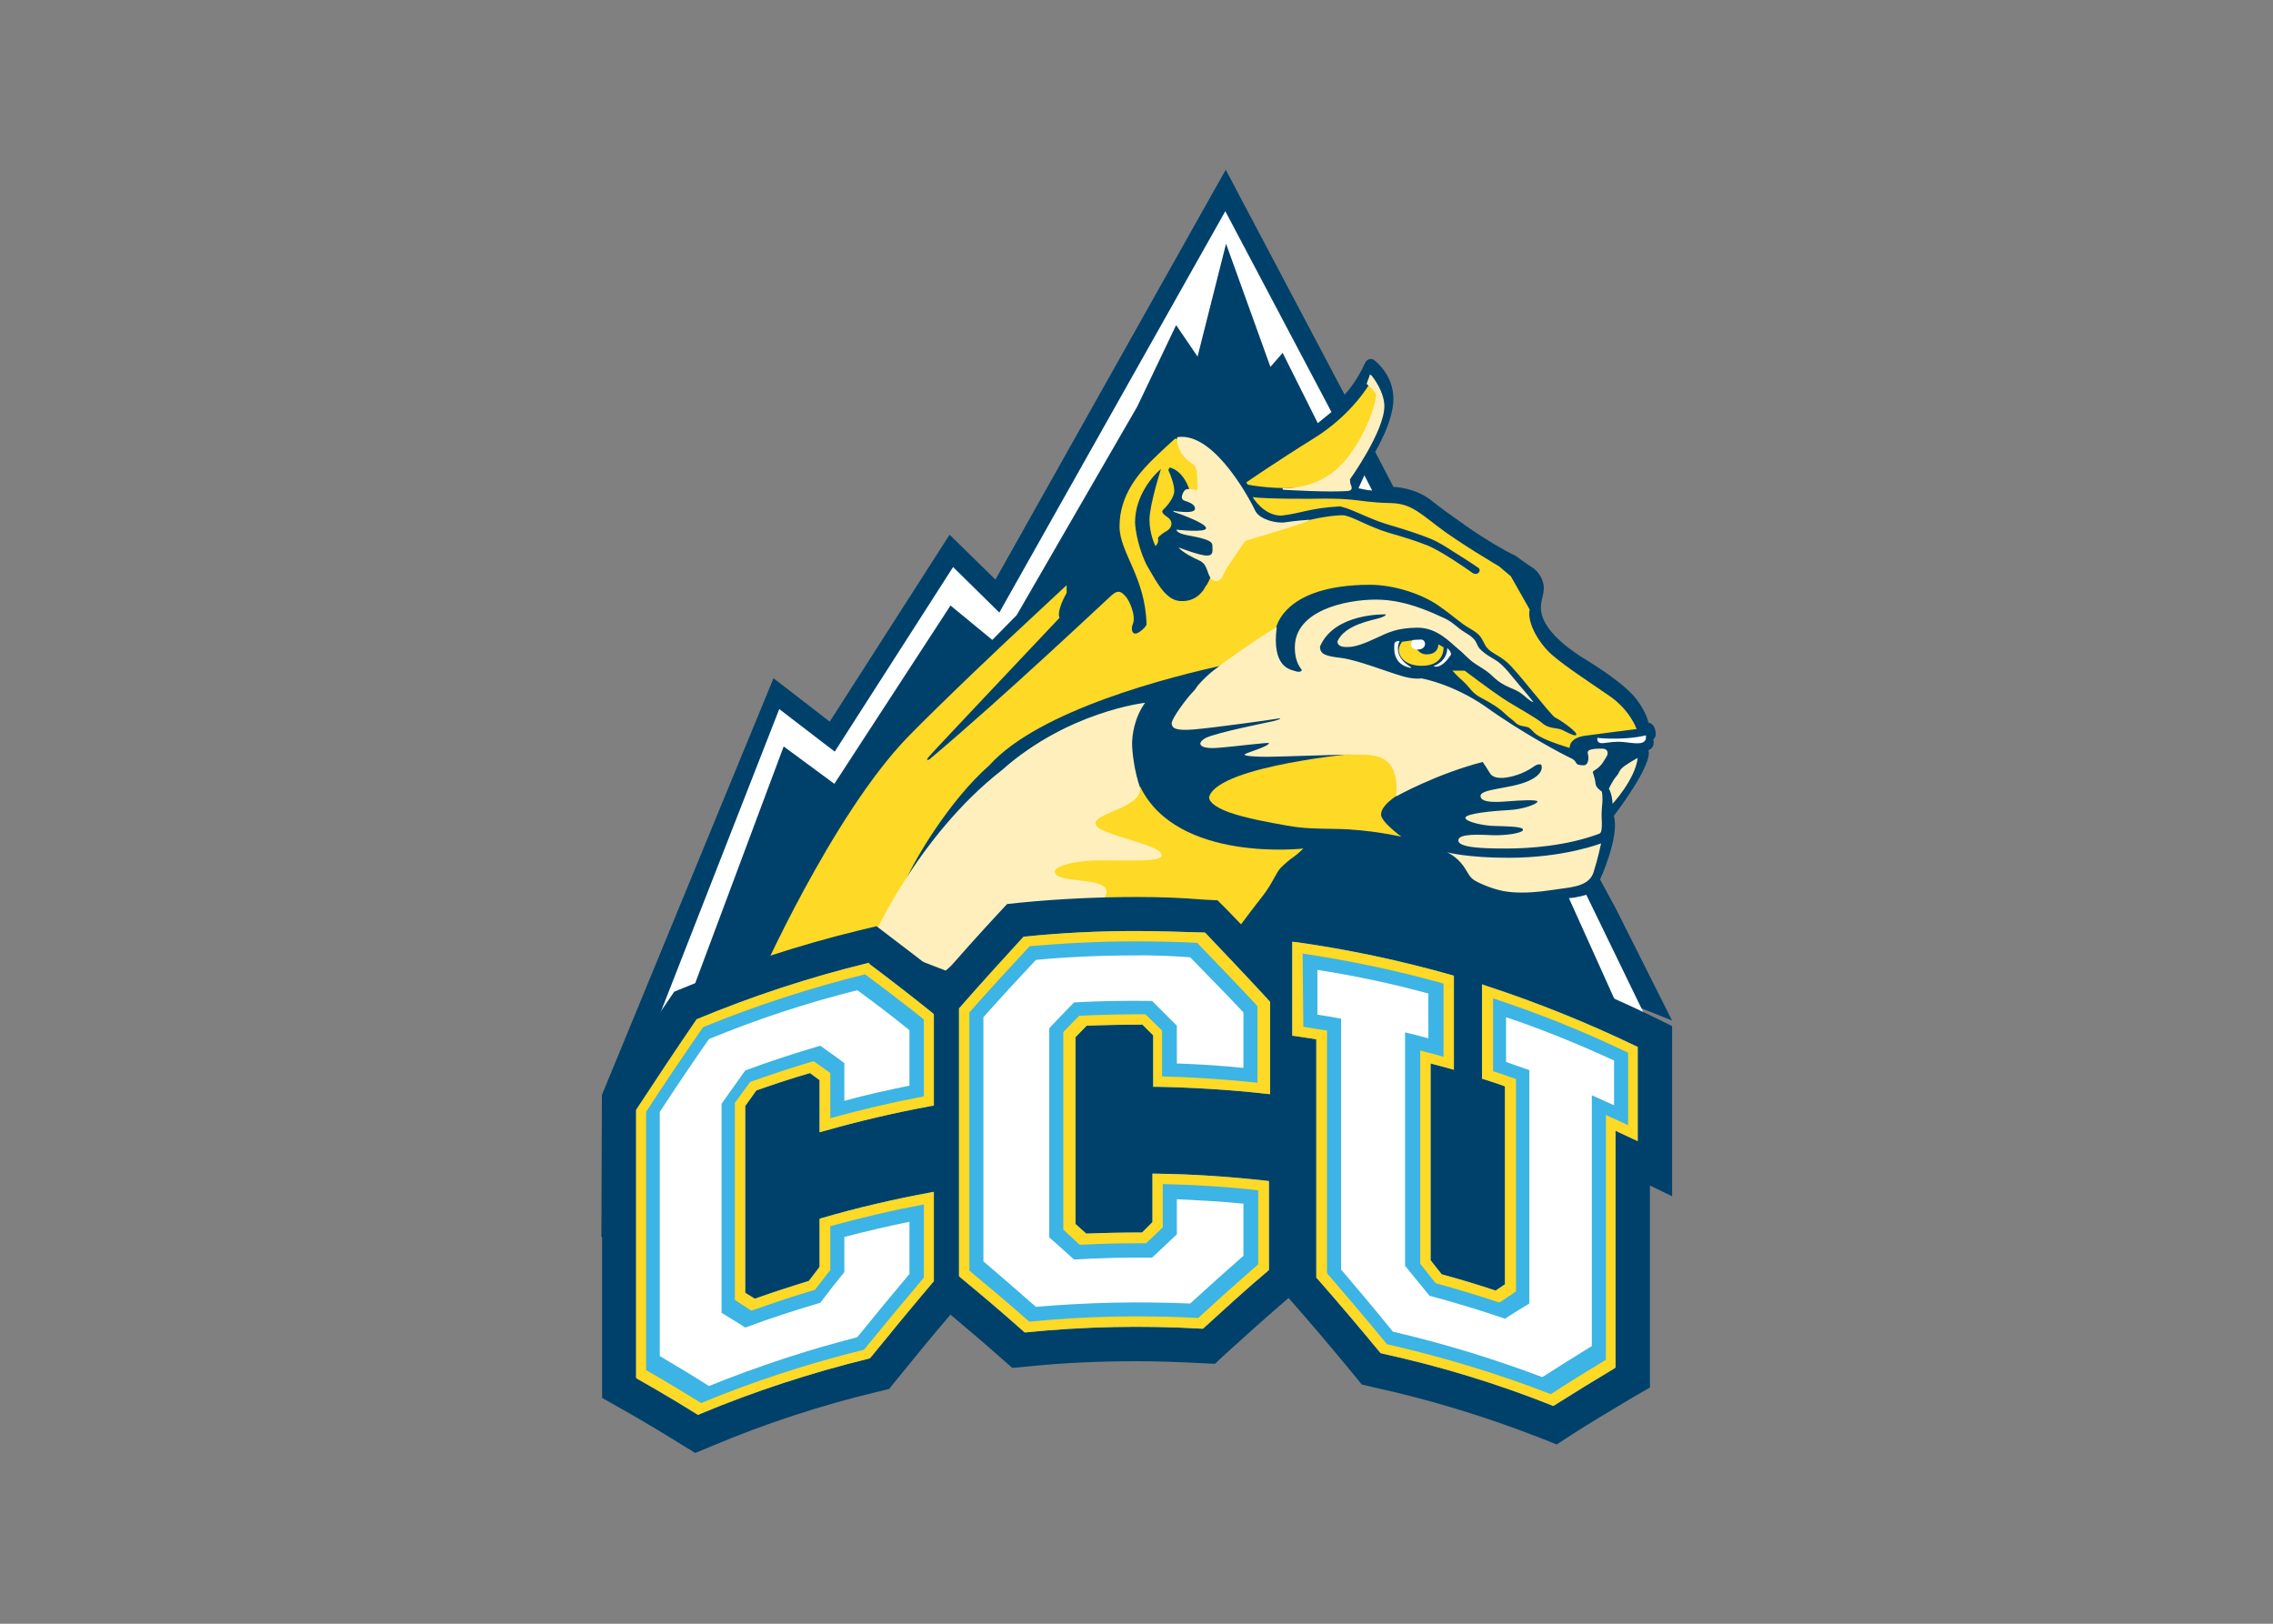 <?xml version="1.0" encoding="utf-8"?>
<!-- Generator: Adobe Illustrator 25.0.0, SVG Export Plug-In . SVG Version: 6.00 Build 0)  -->
<svg version="1.1" id="katman_1" xmlns="http://www.w3.org/2000/svg" xmlns:xlink="http://www.w3.org/1999/xlink" x="0px" y="0px"
	 viewBox="0 0 560 400" style="enable-background:new 0 0 560 400;" xml:space="preserve">
<rect x="0" y="0" width="560" height="400" fill="#808080" stroke="none"/>
<style type="text/css">
	.st0{fill:#00416B;}
	.st1{fill:#FED925;}
	.st2{fill:#FFFFFF;}
	.st3{fill:#FFEFBD;}
	.st4{fill:#3CB4E5;}
</style>
<g transform="matrix(1.215 0 0 -1.215 -194.463 664.5)">
	<path class="st0" d="M487.7,362.7l-3.2,5.9c0,0,4,8.6,2.8,12.9c0,0,8,10.4,7,13.3c0,0,1.4,0.4,1,2.2c0,0,0.5,0.4,0.5,1.1
		c-0.1,2.2-1.5,2.3-1.5,2.3s-0.2,1.7-2.3,4.6c-2.4,3.2-8.3,6.9-11.4,8.8c-3.1,2-8.1,5.8-8.1,9.9c0,1.5,0.6,2.7,0.6,4
		c0,1.3-0.8,3.2-2.4,4.2c-1.6,1-2.4,1.7-2.6,1.8c-0.2,0.2-1.1,0.8-1.5,0.9c-0.5,0.2-4.9,2.6-9.3,5.7c-4.4,3.1-4.5,3.2-6.7,4.9
		c-3.4,2.9-8,3-8,3l-3.7,7.1c0,0,3.7,6.1,3.7,10.7c0,4.8-3.4,7.5-3.9,7.9c-0.5,0.4-1.4,0.3-1.8-0.5c-1.9-4.2-4.2-6.5-4.2-6.5
		l-24.1,45.6l-46.7-83.1l-9.3,9.1l-24.3-37.9l-11.4,8.8l-34.8-84.5l-0.1-28.7l14.9-12.6h40.8l15.2,12.6l13.3-11.7h40l14.4,12.5h3
		l14.1-12.3h38.9l14.5,12.3l0,46.2l8-3.2L487.7,362.7z"/>
	<g transform="matrix(.75 0 0 -.75 306.738 481.97)">
		<path class="st1" d="M174.8,17c0,0-4.7,8.4-15,14.8c-10.3,6.4-18.4,12-18.4,12l0.3,0.6c0,0,5.6,1.2,12.5,0.9
			c6.9-0.3,9.9-2.3,12.7-4.8c2.7-2.5,8-11.3,8-11.3l2.2-9.1L174.8,17z M122.1,32c0,0-3.6,3.2-6.7,6.3c-3,3.1-8.3,8.9-8.3,17.4
			c0,7.1,7,13.7,7.3,26.5c0,0.6-2.1,2.5-3,2.5c-1,0-1.2-1.4-0.7-2.6c0.9-2.2-0.9-6.3-1.9-7.4c-1-1.1-1.9-2.1-3.8-0.4
			c-1.9,1.7-29.2,27.5-49.3,44.4c-1,0.4-0.7-0.1,0.1-1c0.7-0.9,35.1-37.3,35.1-37.3s-1.1-1.3,1.9-6.7v-2.1c0,0-8.6,8-11.7,10.9
			C78,85.3,59.6,102.7,50,112.5c-20.7,21.3-40.7,66.6-40.7,66.6L39.9,168c0,0,8.7-15.1,10.4-18.7c1.7-3.6,10.5-19.2,21.6-29
			c13.5-15,49.3-24.1,64.4-27.3c5.6-2.3,13.1-9.7,13.1-9.7s1.8-11.8,25.4-11.8c6.4,0,13.9,2.4,18.5,5.6c4.6,3.2,5.6,4.5,8.5,6.2
			c2.9,1.7,3,2.3,4.1,4.4c1.1,2.1,3,2.3,5.8,4.6c2.8,2.3,11.8,14.3,13.2,15.1c1.5,0.7,6,3.9,5.7,4.6c-0.2,0.7-2.6-0.7-3.9-1.3
			c-1.3-0.6-3.5-0.2-5.3-1.8c-1.8-1.6-7.2-4.4-10.8-6.8c-3.6-2.4-10.2-7.4-10.2-7.4h-3.3c0,0,1.4,1.6,2.6,2.6c1.1,1,1.7,1.7,2.6,2.8
			c1,1,1.3,1.3,3.4,2.4c2,1.1,3.8,2.1,5.9,4.1c0.7,0.7,1.7,1.3,2.6,2.2c0.9,1,2.7,0.9,3.5,1.3c0.8,0.4,1.4,1.6,3,2.4
			c2.6,1.5,8.1,3.1,8.1,3.1s-0.3-2.7,4.2-3.3c4.4-0.6,13.9-1.8,13.9-1.8s-1.7-5.1-7.4-9c-5.7-3.9-11.8-7.9-15.4-11
			c-3.6-3.1-6.9-8.8-6.1-12.3l-5.1-9l-3.2-2.7c0,0-10.9-6.4-16.6-10.8c-5.7-4.4-7.8-6.2-12.9-6.3s-8-0.7-10.3-0.9
			c-2.2-0.2-3.8-0.3-7.5-0.3c-3.7,0.1-16.1,0.1-19.3-0.4c0,0,2.9,5,7.7,5c5.5-0.6,7.5-2,15.9-2.5c0,0,0.1,0,1.8,0.5
			c1.7,0.6,4.7,2,7.7,3.2c3,1.2,6.1,1.9,10.2,3.3c4.1,1.4,5.9,2.1,8.2,3.5c2.3,1.4,7.8,4.9,9.5,6.1c1,0.7-0.2,2.4-1.7,1.3
			c-1.5-1.1-8.6-6-12.2-7.4c-3.6-1.4-6-2.1-10.1-3.3c-5.6-1.6-10.5-4.8-12.7-4.8s-6.7,0.6-10.9,1.8c-4.2,1.3-16.1,4.8-16.1,4.8
			l-8.7,10.1c0,0-0.7,1.9-1.4,2.6c-0.1,0.4-2,3.9-6.1,3.9c-4.4,0.3-6.9-4.9-9.4-9.1c-2.4-4.2-3.5-10.2-3.5-12.2
			c0-7.2,4.9-12.7,7-14.4c0,0-3.1,9.7-3.1,13.7c0,4,1.6,7.1,1.6,7.1s1-0.6,0.7-2.2c0,0,0.6-0.9,2.3-1.8c1.7-1,1.7-2.7,0.5-3.6
			c-1.2-0.9-2.2-1.5-1.3-2.3c0.9-0.8,2.9-3.2,2.9-5c0-2.2-1.6-5.6-1.6-5.6l0.3-0.7c0,0,3.5,0.4,5.4,6l2.4,0.5l0.5-7.8l-4.8-6.3
			L122.1,32z M186.4,86.5l-2.9,0.4c0,0-0.9,1.1-0.9,2.3c0,1.2,1.2,4.2,6.2,4.2c6.3,0,5.9-5,5.9-5l-1.4-0.8c0,0,0.1,2.7-3.1,2.7
			C187.2,90.4,186.4,86.5,186.4,86.5L186.4,86.5z M171.9,117c0,0-37.3,3.3-40.5,11.6c-0.4,1.1,0.9,2.8,5.3,4.4
			c4.4,1.6,11.2,2.8,15.7,3.6c4.5,0.8,7.4,0.8,13.2,0.9c9,0.1,17.7,2.1,17.7,2.1s-5.5-4-5.5-6c0-3,5.9-6.1,5.9-6.1l-2.5-9.7
			L171.9,117z M112.7,126.1L94,135.8l-7.6,11.5l13.5,12.1h32.8l6.2,5.3c0,0,4.3-5.8,7-9.2c2.6-3.4,3.5-6.1,4.7-7.4
			c1.3-1.3,2.6-2.4,3.8-3.2c1.2-0.9,2.4-2.1,2.4-2.1S122.7,146.7,112.7,126.1L112.7,126.1z"/>
		<path class="st2" d="M135.7-29.5L74.6,79L62.1,66.7l-32,49.9l-15-11.5l-36.5,93.3h6.6l31.1-83.2l13.7,10.1l31.4-48.2l11.3,9.3
			l6.6-6.7l32.6-56.4l10.5-22l5.8,8.5l7.7-30.5l12,33.3l3.3-3.8l9.5,19l3.7-3L135.7-29.5L135.7-29.5z M173.3,41.9l-1.6,3.5
			c0,0,2.5,0.6,3.7,0.6L173.3,41.9z M186.6,86.4c-0.5,0-0.7,1.1-0.7,1.5c0,0.4,0.6,1.1,1.9,1.1c1.3,0,1.9-0.8,1.9-1.5
			c0-0.6-0.4-1.2-1.1-1.2L186.6,86.4z M182.8,86.7c0,0-1.4-0.1-1.4,0.9c0,0.9-0.7,5.5,4.6,6.4l-0.2-0.3
			C185.8,93.6,180.9,91.3,182.8,86.7z M195.7,88.6c0,0,0.3,3.3-3.7,4.9c0,0,2,1.1,4.7-3.1C196.9,89.6,195.7,88.6,195.7,88.6z
			 M249.4,112.2c0,0-4.9,1.4-13.1,0.7c0,0-0.4,1.6,1.6,1.4c2-0.2,2.9-0.5,5.4-0.3C245.9,114.2,249.9,115.3,249.4,112.2z
			 M233.3,155.3c0,0-2.5,0.8-4.7,0.9l15.6,34.6l7.5,2.4L233.3,155.3L233.3,155.3z"/>
		<path class="st3" d="M174.9,14.7c-0.2-0.1-0.2,0.3-0.3,0.6c-0.2,0.4-0.7,1.9-0.7,1.9s2.7,2.2,2.6,3.2c-0.1,1-1.6,8.4-7.3,16.1
			c-7.3,10-18.1,8.8-18.1,8.8l0.2,0.5c0,0,12.8,0.8,17.8,0.3c1.3-0.3,0.6-1.4,0.4-2c-0.1-0.6-0.1-1.1-0.1-1.1s9.3-13,9.3-19.8
			c0-3.8-3-7.8-3.5-8.3C175.1,14.8,175,14.8,174.9,14.7L174.9,14.7z M123.7,31.5c-0.3,0-0.6,0-1,0.1c0,0-0.6,4.4,4.3,7.3
			c0.7,0.6,0.9,1.3,1,2c0.1,0.7,0.2,5.1,0.2,5.1s-1.3-0.4-2.2-0.4c-0.9,0-1.3,0.2-1.7,1s-0.7,1.9,0.5,2.2c1.2,0.4,2.8,1,2.7,2.2
			c-0.1,1.5-5.9,0.5-5.9,0.5l0.2,0.3c0,0,8.7,2.9,8.7,4.4c0,1.3-8,0.4-8,0.4s-0.2,0.9,2.9,1.5c3.1,0.6,6.8,1.2,6.8,2.7
			c0,1.5,0.4,2.8-1.5,2.8c-2,0-7.6-2.2-7.6-2.2s0.6,1.3,5.9,3.7c1.2,0.8,1.3,1.3,1.7,2.2c0.4,0.9,0.8,3.2,2.5,3.2
			c1.8,0,2.3-2.8,2.7-3.2c0.3-0.4,4.9-7.5,5.3-7.7c0.4-0.2,16.1-4.6,17.4-5.7c0,0-4.2,0.3-6.6,0.7c-2.4,0.4-6.8-0.7-8.1-2.9
			C142.9,49.5,133.5,31.2,123.7,31.5z M176.5,75.5c-8.6,0-22,3.1-22,12.9c0,1.9,0.3,4.1,1.8,6c0.3,0.4-0.5,0.9-1.8,0.4
			c-1.3-0.4-6.3-1.1-4.9-11.8c0.3-0.6-15.4,9.8-19,13.3c-3.6,3.5-2.2,2.7-3.7,4.2c-1.5,1.5-5.8,7.2-5.7,8.5c0.1,1.3,1.1,2,6,1.6
			c4.9-0.4,20.2-2.5,23.2-3c0.5,0.1-0.6,0.5-1.9,0.8c-1.3,0.3-15,3-18.1,4.5c-2.7,1.5-1.6,3,2.9,2.7s14.2-1.6,14.2-1.3
			c-0.1,1-6.6,2.7-6.6,3.1s2.8,0.6,6.2,0.6c3.4,0,20.8-0.7,24.4-0.6c3.6,0.1,11.5-0.7,10.4,11.3c0,0,10.9-6.1,23.4-9.3
			c0,0,1.6,2.4,2,3.1c0.4,0.7,1.5,1.3,3.4,1.2c2-0.1,5.6-1,8.6-3.2c1-0.7,1.8-0.4,1.8-0.4s1.3,2.4-3.6,4.5c-4.8,2.1-12.8,2-12.8,4
			c0,2.1,5.4,1.6,7.9,1.4c2.6-0.2,7.5-0.5,7.5,0.1c0,0.6-3.7,2.1-7.7,2.3c-3.9,0.2-11.8,0.9-11.8,2.1c0,1.1,5.2,2.2,8,2.2
			c2.8,0.1,7.6,0.1,7.6,1c0,1-5,1.6-8.1,1.5c-3.1-0.1-9.4-0.6-9.4,1.4s6.8,2.2,13,2.2c6.2,0,16.3-0.7,25.1-4c0.6-0.3,0.7-1,0.7-2.9
			c-0.1-1.9-0.1-3.2,0.1-5.1c0.2-1.9-0.1-3.4-0.1-3.4s-1.6-1-1.7-2.1c-0.2-2.1-0.9-3-0.7-3.3s1-0.6,1.7-1.3c0.8-0.7,1.4-1.8,2-2.8
			c0.6-1,0.2-2.1-1.1-2.1c-1.3,0-4.4-0.1-4,1.3c0.4,1.4,0.1,3.2-1.1,3.2c-2.9,0-1.4-1-3.4-1.9c-2-0.9-13.2-6.8-23.2-14
			c-9-6.2-17.3-7.6-17.3-7.6s-2,0.4-5.5-0.7c-3.5-1-11.6-4.2-16-4.8c-4.4-0.5-5.9-1-5.9-3.1c3.9-9.2,17.8-8.7,17.8-8.7
			s0.2,0.4-1.7,1c-1.9,0.6-9.3,1.7-11.4,6.3c0.1,1.5,1.7,1.6,3.3,1.5c1.6-0.1,3.8-0.8,7.2-2.4c3.4-1.6,5.6-2.7,11-2.8
			c5.4-0.1,8.9,3.9,11.1,5.7c2.2,1.8,2.6,2.7,4.9,4.2c2.3,1.5,2.8,1.6,5.1,3.8c2.3,2.1,4.9,2.7,6.4,3.6c1.5,0.9,3.2,2.8,4,2.8
			c0,0-0.8-1.1-3.4-4.1c-2.6-3-4.6-6-7.1-7.4c-2.5-1.4-4.1-2.7-4.6-3.8c-0.5-1.1-0.7-1.9-3.2-3.4c-2.5-1.5-2.7-2.3-5.4-3.8
			C192.9,79.7,185.1,75.5,176.5,75.5L176.5,75.5z M114,103.4c0,0-20.8,2.3-38.7,18.2c-23.1,18-35.4,46.4-35.4,46.4l20.2,7.8
			l19.1-16.4h20.4c0,0,4-2.8,4-4.9c0-4.3-14-2-14-5.5c0-1.3,4.9-3,12.5-3c7.6,0,16.4,0.5,16.4-1.4c0-3.1-17.9-5.5-17.9-8.6
			c0-2.9,12.1-4.1,12.1-9.5c-1.7-4.9-2.2-10-2.2-12.1C110.5,112.4,111,107.6,114,103.4L114,103.4z M247.2,118.3c0,0-3.7,2-4.5,3
			c-0.8,1-0.4,1-1.3,2s-2,3.3-2,3.3s0.9,1.4,1,4.1C240.5,130.6,246.5,124.1,247.2,118.3L247.2,118.3z M237.3,141.4
			c0,0-9.9,3.9-25,3.9c-11.3,0-16.7-1.5-16.7-1.5s2.6,1,4.6,3.9c2,3,1.4,3.2,5.3,4.9c3.9,1.6,6.4,2.1,10.4,2.1c4,0,6.6-0.5,10.3-1
			c3.7-0.5,8-0.9,9.1-4.6C236.5,145.3,237.3,141.4,237.3,141.4L237.3,141.4z"/>
		<path class="st0" d="M111.8,155.9c-10.4,0-21,0.5-31.3,1.5l-3.8,0.4l-2.6,2.8C69,166.1,64,171.7,59,177.4
			c-4.6-3.7-9.3-7.3-13.8-10.7l-3.8-2.9l-4.6,1.1c-16.1,3.9-32,9.1-47.4,15.5l-2.7,1.1L-15,184c-5.5,8-10.9,16.1-16.2,24.3l-1.6,2.5
			v80.5l5.1,2.9c5.2,2.9,10.5,6.1,15.7,9.3l4.4,2.7l4.8-2c14.3-6,29.2-10.9,44.3-14.5l3.3-0.8l2.1-2.6c4.8-5.9,9.6-11.8,14.5-17.5
			c4.5,3.8,9,7.6,13.4,11.5l3.3,2.9l4.4-0.4c9.7-1,19.5-1.4,29.3-1.4c5.6,0,11.2,0.2,16.8,0.5l4.3,0.2l3.1-2.9
			c5.5-5,11.1-10,16.8-14.9l0.8,0.9c5.7,6.5,11.3,13.1,16.8,19.8l2.2,2.7l3.4,0.8c15.1,3.3,30.1,7.9,44.5,13.5l4.8,1.9l4.3-2.8
			c5.3-3.4,10.7-6.6,15.9-9.7l5-2.9v-54.6l6,2.9v-46l-5.7-2.8c-13.4-6.5-27.5-12.2-41.7-16.7l-2.4-0.8v-0.1l-2.7-0.8l-8.1-2.6v0.3
			c-13-3.6-26.4-6.3-39.8-8.2l-11.5-1.6v10.7c-2.7-2.9-5.5-5.8-8.2-8.6l-2.8-2.8l-3.9-0.2C123.8,156.1,117.8,155.9,111.8,155.9
			L111.8,155.9z M106.5,199.7v16.6l9.9,0.2c9.6,0.2,19.3,0.8,28.8,1.8l5.8,0.7v5l-3.6-0.4c-10.1-1.1-20.5-1.8-30.7-2l-10.2-0.2v16.1
			c-0.8,0-1.7,0-2.5,0.1v-37.8C104.8,199.8,105.7,199.7,106.5,199.7L106.5,199.7z M200.4,213.1l1.8,0.6v36.8
			c-0.6-0.2-1.2-0.3-1.8-0.5V213.1z M16.8,215.2v16.5l12.9-3.7c8.1-2.3,16.4-4.3,24.7-5.9v4.7l-0.1,0c-10.1,1.9-20.3,4.3-30.1,7.1
			l-7.3,2.1v16c-0.6,0.2-1.1,0.3-1.7,0.5v-36.7C15.7,215.6,16.2,215.4,16.8,215.2L16.8,215.2z"/>
		<path class="st4" d="M111.3,165.1c-10,0-20,0.5-29.8,1.5l-0.3,0l-0.2,0.2c-5.7,6.2-11.5,12.6-17.1,19l-0.2,0.2v72.4l0.3,0.3
			c5.7,4.7,11.5,9.6,17.1,14.6l0.3,0.3l0.4,0c15.7-1.6,31.7-1.9,47.5-1l0.4,0l0.3-0.3c5.7-5.2,11.4-10.4,17.2-15.3l0.3-0.3v-24
			l-0.8-0.1c-9.9-1.1-19.9-1.8-29.8-1.9l-0.9,0v13.1l-2.8,2.8c-5,0-10.1,0.1-15.1,0.3l-2.9-2.6v-50.5l3-3.1c5-0.2,10.1-0.3,15.1-0.3
			l2.9,2.9v13.9l0.9,0c9.9,0.2,19.9,0.8,29.7,1.9l1,0.1v-24.9l-0.2-0.3c-5.7-6.2-11.5-12.3-17.2-18.3l-0.2-0.2l-0.3,0
			C123.2,165.3,117.2,165.1,111.3,165.1L111.3,165.1z M153.8,168v25.4l0.8,0.1c1.8,0.3,3.7,0.5,5.7,0.9v64.4l0.2,0.2
			c5.7,6.5,11.4,13.2,17,20l0.2,0.2l0.3,0.1c15.6,3.4,31.1,8.1,45.9,14l0.4,0.2l0.4-0.2c5.4-3.4,10.9-6.8,16.1-9.9l0.4-0.3v-64
			c1.6,0.7,3.1,1.5,4.7,2.2l1.3,0.6v-25.5l-0.5-0.2c-13.1-6.3-26.7-11.8-40.5-16.3l-1.1-0.4V205l0.6,0.2c1.9,0.6,3.8,1.2,5.6,1.9
			v53.5l-2.5,1.7c-4.8-1.6-9.8-3.1-14.6-4.4l-3-3.8v-53.2c1.8,0.5,3.5,0.9,5.2,1.4l1.1,0.3v-25.4l-0.6-0.2
			c-13.7-3.9-27.9-6.9-42-8.9L153.8,168L153.8,168z M39.3,173.7l-0.4,0.1c-15.6,3.8-31.1,8.9-46,15.1l-0.2,0.1l-0.1,0.2
			c-5.4,7.9-10.8,16-16.1,24.1l-0.1,0.2v72.4l0.4,0.3c5.3,3,10.7,6.2,16,9.5l0.4,0.2l0.4-0.2c14.8-6.2,30.2-11.2,45.7-15l0.3-0.1
			l0.2-0.2c5.6-6.9,11.3-13.8,16.9-20.4l0.2-0.2v-24.2l-1,0.2c-9.8,1.8-19.7,4.1-29.3,6.9l-0.6,0.2v13l-2.9,3.8
			c-4.9,1.5-9.8,3.1-14.6,4.8l-2.6-1.6v-50.5l3-4.2c4.8-1.7,9.7-3.3,14.5-4.7l2.6,1.9v14.1l1.1-0.3c9.5-2.7,19.3-5,29.1-6.8l0.7-0.1
			v-24.7l-0.3-0.3c-5.6-4.5-11.4-9-17-13.2L39.3,173.7L39.3,173.7z"/>
		<path class="st2" d="M110.5,171.7c-8.7,0-17.4,0.4-26,1.2c-4.7,5-9.5,10.2-14.2,15.5v66c4.7,4,9.4,8.1,14.2,12.3
			c13.9-1.2,27.8-1.5,41.7-0.9c4.8-4.4,9.6-8.7,14.4-12.9v-14.1c-6-0.6-12-0.9-18-1.2v9.5c-2.2,2.1-4.5,4.2-6.7,6.3
			c-7-0.1-14.1,0.1-21.1,0.5c-2.2-2-4.5-4-6.7-6v-56.5c2.2-2.4,4.5-4.7,6.7-7c7-0.4,14.1-0.5,21.1-0.4c2.2,2.2,4.5,4.5,6.7,6.7v10.2
			c6,0.2,12,0.6,18,1.2v-15c-4.8-5.1-9.6-10-14.4-14.9C120.9,171.8,115.7,171.6,110.5,171.7L110.5,171.7z M160.6,175.6v12.1
			c2.1,0.3,4.3,0.7,6.4,1.1v67.8c4.7,5.5,9.4,11.1,14,16.8c13.7,3.2,27.2,7.3,40.4,12.3c4.5-2.9,9-5.7,13.4-8.4v-3.2v-64.6
			c2,0.9,4,1.8,6,2.7v-12.1c-9.6-4.4-19.3-8.4-29.2-11.7v12.1c2.1,0.7,4.2,1.5,6.3,2.2v63.1c-2.2,1.3-4.4,2.7-6.6,4.1
			c-6.7-2.3-13.6-4.4-20.4-6.2c-2.2-2.7-4.4-5.4-6.6-8.1v-63.1c2.1,0.5,4.2,1,6.3,1.6V182C180.8,179.3,170.7,177.2,160.6,175.6
			L160.6,175.6z M36.2,181.1c-13.6,3.4-27,7.8-40.1,13.2c-4.5,6.4-8.9,13-13.3,19.7v66c4.4,2.6,8.9,5.3,13.3,8.1
			c13.1-5.3,26.5-9.7,40.1-13.2c4.7-5.8,9.4-11.5,14.1-17.1v-14.1c-5.9,1.2-11.8,2.6-17.6,4.1v9.5c-2.2,2.7-4.4,5.5-6.5,8.3
			c-6.8,2-13.6,4.2-20.3,6.7c-2.1-1.4-4.3-2.7-6.4-4v-56.5c2.1-3,4.3-6,6.4-9c6.7-2.5,13.5-4.7,20.3-6.7c2.2,1.6,4.4,3.1,6.5,4.7
			v10.2c5.8-1.6,11.7-2.9,17.6-4.1v-15C45.6,188.1,40.9,184.5,36.2,181.1L36.2,181.1z"/>
		<path class="st1" d="M111.3,165.1c-10,0-20,0.5-29.8,1.5l-0.3,0l-0.2,0.2c-5.7,6.2-11.5,12.6-17.1,19l-0.2,0.2v72.4l0.3,0.3
			c5.7,4.7,11.5,9.6,17.1,14.6l0.3,0.3l0.4,0c15.7-1.6,31.7-1.9,47.5-1l0.4,0l0.3-0.3c5.7-5.2,11.4-10.4,17.2-15.3l0.3-0.3v-24
			l-0.8-0.1c-9.9-1.1-19.9-1.8-29.8-1.9l-0.9,0v13.1l-2.8,2.8c-5,0-10.1,0.1-15.1,0.3l-2.9-2.6v-50.5l3-3.1c5-0.2,10.1-0.3,15.1-0.3
			l2.9,2.9v13.9l0.9,0c9.9,0.2,19.9,0.8,29.7,1.9l1,0.1v-24.9l-0.2-0.3c-5.7-6.2-11.5-12.3-17.2-18.3l-0.2-0.2l-0.3,0
			C123.2,165.3,117.2,165.1,111.3,165.1L111.3,165.1z M111,167.9c5.7,0,11.4,0.1,17.1,0.4c5.4,5.6,10.9,11.3,16.3,17.1v20.7
			c-8.5-0.9-17.2-1.5-25.8-1.7v-12.4c0,0-0.3-0.3-0.3-0.3l-3.9-3.8l-0.3-0.3c0,0-0.4,0-0.4,0c-5.7,0-11.5,0.1-17.2,0.4l-0.3,0
			c0,0-0.2,0.2-0.2,0.2l-3.9,4l-0.2,0.3c0,0,0,0.4,0,0.4v52.9c0,0,0.3,0.3,0.3,0.3l3.9,3.6l0.3,0.2l0.4,0c5.7-0.3,11.4-0.4,17.1-0.4
			l0.4,0c0,0,0.3-0.3,0.3-0.3l3.9-3.7l0.3-0.3v-0.4v-11.3c8.6,0.2,17.3,0.7,25.8,1.7v20c-5.4,4.7-10.9,9.6-16.2,14.5
			c-15.2-0.8-30.6-0.5-45.7,1c-5.3-4.7-10.8-9.3-16.2-13.8v-69.8c5.3-6,10.8-12,16.3-17.9C92,168.4,101.5,167.9,111,167.9L111,167.9
			z M153.8,168v25.4l0.8,0.1c1.8,0.3,3.7,0.5,5.7,0.9v64.4l0.2,0.2c5.7,6.5,11.4,13.2,17,20l0.2,0.2l0.3,0.1
			c15.6,3.4,31.1,8.1,45.9,14l0.4,0.2l0.4-0.2c5.4-3.4,10.9-6.8,16.1-9.9l0.4-0.3v-64c1.6,0.7,3.1,1.5,4.7,2.2l1.3,0.6v-25.5
			l-0.5-0.2c-13.1-6.3-26.7-11.8-40.5-16.3l-1.1-0.4V205l0.6,0.2c1.9,0.6,3.8,1.2,5.6,1.9v53.5l-2.5,1.7c-4.8-1.6-9.8-3.1-14.6-4.4
			l-3-3.8v-53.2c1.8,0.5,3.5,0.9,5.2,1.4l1.1,0.3v-25.4l-0.6-0.2c-13.7-3.9-27.9-6.9-42-8.9L153.8,168z M156.6,171.2
			c12.8,1.9,25.6,4.6,38.1,8.1v19.8c-1.7-0.5-3.5-1-5.2-1.4l-1.1-0.3v57.7c0,0,0.2,0.2,0.2,0.2l3.8,4.8l0.2,0.2c0,0,0.3,0.1,0.3,0.1
			c5.5,1.5,11.1,3.2,16.5,5l0.4,0.1c0,0,0.4-0.2,0.4-0.2l3.7-2.5l0.4-0.3v-0.5v-56.9l-0.6-0.2c-1.9-0.7-3.8-1.3-5.6-1.9v-19.7
			c12.4,4.1,24.7,9,36.5,14.7v19.6c-1.6-0.8-3.2-1.5-4.8-2.2l-1.2-0.6V281c-4.9,3-10,6.1-14.9,9.3c-14.4-5.6-29.3-10.1-44.3-13.5
			c-5.3-6.5-10.8-12.9-16.2-19.2V192l-0.7-0.1c-1.9-0.3-3.8-0.6-5.7-0.9L156.6,171.2L156.6,171.2z M39.3,173.7l-0.4,0.1
			c-15.6,3.8-31.1,8.9-46,15.1l-0.2,0.1l-0.1,0.2c-5.4,7.9-10.8,16-16.1,24.1l-0.1,0.2v72.4l0.4,0.3c5.3,3,10.7,6.2,16,9.5l0.4,0.2
			l0.4-0.2c14.8-6.2,30.2-11.2,45.7-15l0.3-0.1l0.2-0.2c5.6-6.9,11.3-13.8,16.9-20.4l0.2-0.2v-24.2l-1,0.2
			c-9.8,1.8-19.7,4.1-29.3,6.9l-0.6,0.2v13l-2.9,3.8c-4.9,1.5-9.8,3.1-14.6,4.8l-2.6-1.6v-50.5l3-4.2c4.8-1.7,9.7-3.3,14.5-4.7
			l2.6,1.9v14.1l1.1-0.3c9.5-2.7,19.3-5,29.1-6.8l0.7-0.1v-24.7l-0.3-0.3c-5.6-4.5-11.4-9-17-13.2L39.3,173.7L39.3,173.7z
			 M38.3,176.8c5.3,3.9,10.6,8,15.9,12.2v20.8c-8.5,1.6-17,3.6-25.3,5.9v-12.2c0,0-0.4-0.3-0.4-0.3l-3.8-2.7l-0.3-0.2
			c0,0-0.4,0.1-0.4,0.1c-5.5,1.6-11.1,3.5-16.5,5.4L7.2,206c0,0-0.2,0.2-0.2,0.2l-3.7,5.1l-0.2,0.2c0,0,0,0.3,0,0.3v53
			c0,0,0.4,0.3,0.4,0.3l3.7,2.4l0.4,0.2c0,0,0.4-0.1,0.4-0.1c5.4-1.9,10.9-3.8,16.4-5.4l0.3-0.1c0,0,0.2-0.2,0.2-0.2l3.8-4.9
			l0.2-0.2c0,0,0-0.3,0-0.3v-11.6c8.3-2.3,16.8-4.3,25.3-5.9v19.8c-5.4,6.4-10.9,13-16.2,19.5c-15,3.7-29.8,8.5-44,14.4
			c-5-3.1-10-6.1-14.9-8.9v-69.8c5-7.7,10.2-15.4,15.4-22.9C8.6,185.3,23.4,180.5,38.3,176.8L38.3,176.8z"/>
	</g>
</g>
</svg>
